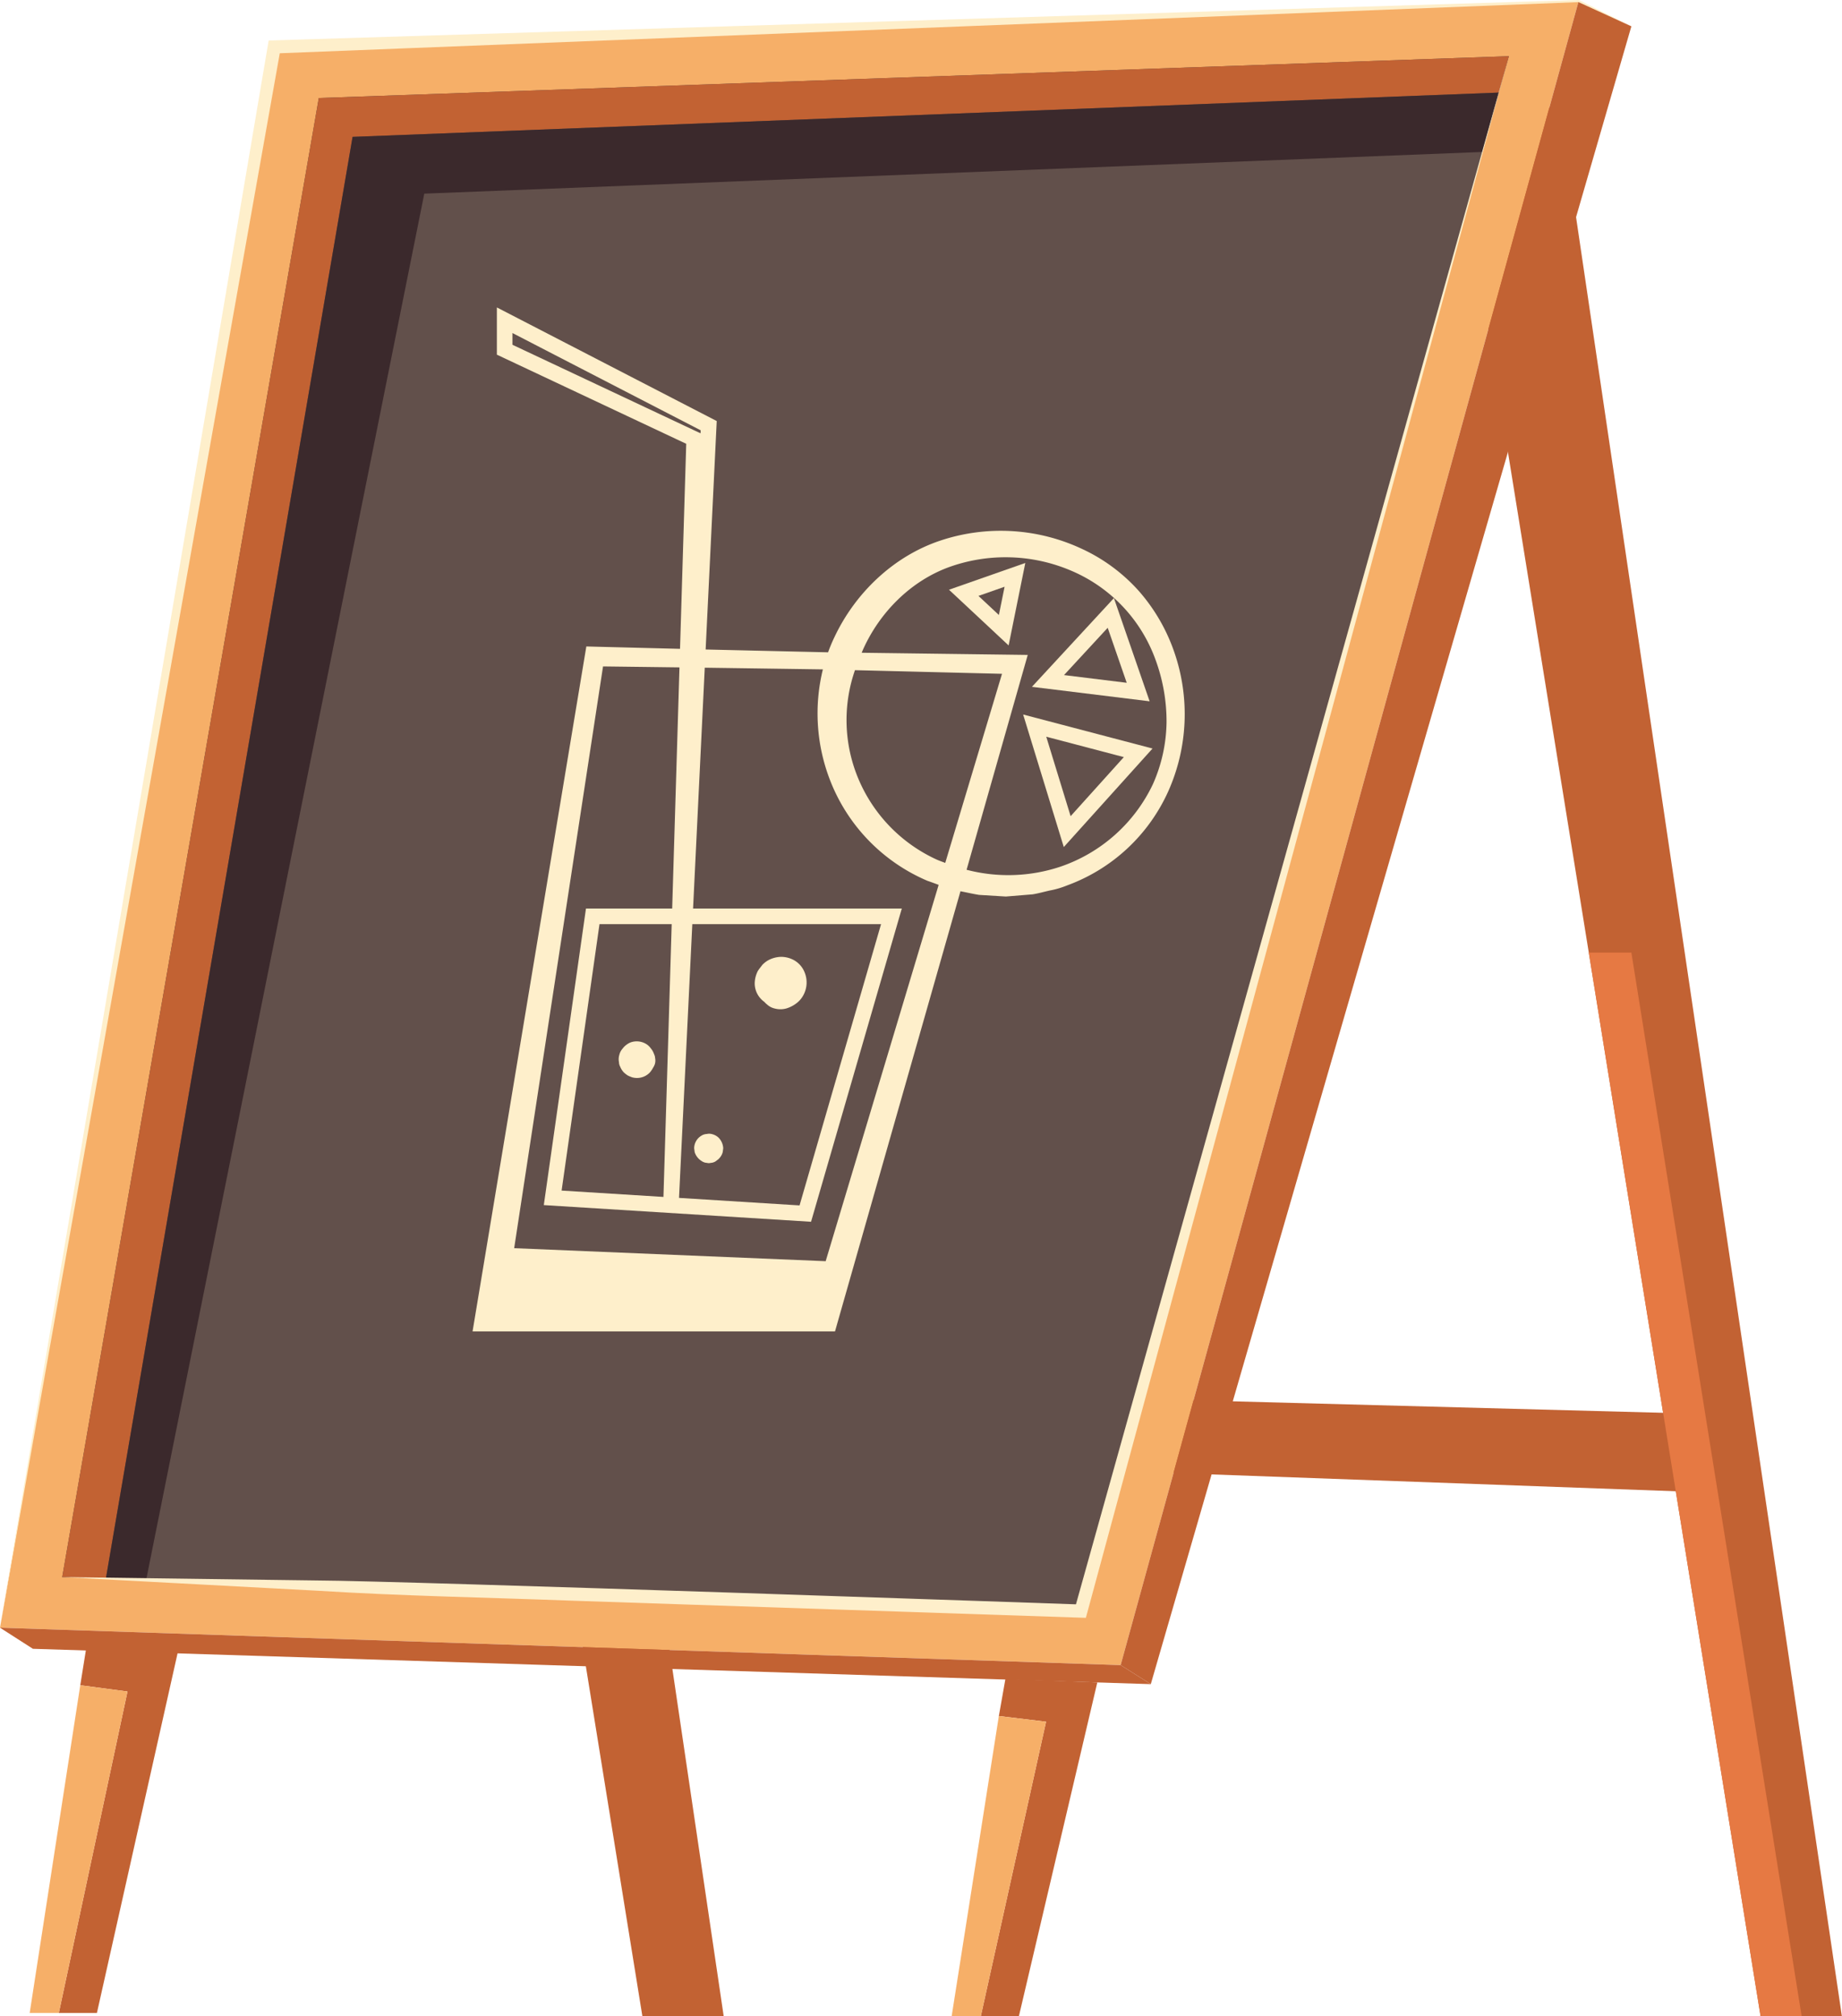 <?xml version="1.0" encoding="UTF-8"?><svg xmlns="http://www.w3.org/2000/svg" xmlns:xlink="http://www.w3.org/1999/xlink" data-name="Layer 1" height="500.0" preserveAspectRatio="xMidYMid meet" version="1.0" viewBox="0.0 0.0 456.8 500.0" width="456.8" zoomAndPan="magnify"><g><g id="change1_1"><path d="M420.401 369.976L148.196 360.095 148.196 343.289 420.401 350.561 420.401 369.976z" fill="#c26233"/></g><g id="change1_2"><path d="M109.184 24.31L179.475 500 159.31 500 86.346 48.278 109.184 24.31z" fill="#c26233"/></g><g id="change1_3"><path d="M386.485 24.31L456.775 500 436.611 500 363.646 48.278 386.485 24.31z" fill="#c26233"/></g><g id="change2_1"><path d="M391.497 0.262L68.006 11.629 0 403.632 277.911 412.908 391.497 0.262z" fill="#f6af68"/></g><g id="change3_1"><path d="M374.186 13.936L268.052 399.512 15.432 391.08 79.06 24.31 374.186 13.936z" fill="#3b292c"/></g><g id="change4_1"><path d="M374.186 13.936L268.052 399.512 15.432 391.08 79.06 24.31 374.186 13.936z" fill="#feefcb" opacity=".2"/></g><g id="change1_4"><path d="M374.186 13.936L79.06 24.31 15.432 391.08 26.258 391.442 87.438 33.942 371.702 22.96 374.186 13.936z" fill="#c26233"/></g><g id="change1_5"><path d="M391.497 0.262L277.911 412.908 285.386 417.627 404.565 6.527 391.497 0.262z" fill="#c26233"/></g><g id="change1_6"><path d="M285.386 417.627L8.157 408.863 0 403.632 277.911 412.908 285.386 417.627z" fill="#c26233"/></g><g id="change3_2"><path d="M371.702 22.96L87.438 33.942 26.258 391.442 36.313 391.442 105.221 48.02 367.65 37.683 371.702 22.96z" fill="#3b292c"/></g><g id="change1_7"><path d="M272.12 417.208L252.67 500 243.223 500 259.413 426.948 247.706 425.534 249.336 416.329 272.12 417.208z" fill="#c26233"/></g><g id="change2_2"><path d="M259.413 426.948L243.223 500 235.999 500 247.706 425.534 259.413 426.948z" fill="#f6af68"/></g><g id="change1_8"><path d="M44.318 408.72L24.035 499.166 14.588 499.166 31.611 419.459 19.904 417.9 21.534 407.752 44.318 408.72z" fill="#c26233"/></g><g id="change2_3"><path d="M31.611 419.459L14.588 499.166 7.363 499.166 19.904 417.9 31.611 419.459z" fill="#f6af68"/></g><g id="change5_1"><path d="M436.611 500L446.799 500 404.565 236.222 394.004 236.222 436.611 500z" fill="#e67943"/></g><g id="change4_2"><path d="M117.193,330.157h89.882l31.114-109.152c.095.015.186.045.282.059,1.45.284,2.892.62,4.346.85l6.625.405,6.613-.542c1.454-.226,2.88-.642,4.318-.959a21.743,21.743,0,0,0,4.234-1.246,44.094,44.094,0,0,0,25.13-23.385,46.959,46.959,0,0,0,1.518-34.343,45.212,45.212,0,0,0-8.831-15.287,43.273,43.273,0,0,0-14.322-10.545,47.401,47.401,0,0,0-35.013-1.92c-11.571,3.896-20.997,12.976-26.137,23.863a39.881,39.881,0,0,0-1.595,3.805l-30.364-.7,2.75-56.651L123.219,76.237V87.95l46.96,22.102-1.538,50.846-23.235-.589ZM173.76,106.704l-.036.747L127.084,85.497V82.586Zm65.944,108.978,15.166-53.278-41.181-.536c.097-.214.172-.437.272-.65,4.122-9.319,11.887-17.142,21.453-20.61a41.43,41.43,0,0,1,30.236.913,37.971,37.971,0,0,1,20.884,22.011,44.322,44.322,0,0,1,2.76,15.516,39.006,39.006,0,0,1-3.369,15.381,39.48,39.48,0,0,1-22.93,20.48A40.867,40.867,0,0,1,239.704,215.682Zm-27.679-49.493,36.465.902-14.079,46.889c-.698-.266-1.406-.512-2.088-.811a38.376,38.376,0,0,1-20.28-22.194A37.592,37.592,0,0,1,212.025,166.189Zm-7.267,146.557-77.247-3.226,22.036-144.263,18.954.237-1.808,59.805H145.315L134.859,298.838l66.275,4.133,22.506-77.672H171.875l2.899-59.727,29.292.42a45.766,45.766,0,0,0,1.69,27.245,44.633,44.633,0,0,0,24.249,25.188c.93.315,1.851.66,2.772,1.003ZM139.275,295.236l9.395-66.072H166.576l-2.046,67.647Zm32.412-66.072h46.807l-20.211,69.752-29.891-1.865Z" fill="#feefcb"/></g><g id="change4_3"><path d="M199.141,246.935a6.065,6.065,0,0,1-1.756,1.946,7.745,7.745,0,0,1-2.396,1.196,5.492,5.492,0,0,1-2.898,0,4.107,4.107,0,0,1-1.854-.976,5.989,5.989,0,0,1-.71-.678,5.613,5.613,0,0,1-2.363-4.649,6.941,6.941,0,0,1,.808-3.061c.04-.069.104-.122.147-.19a.623.623,0,0,1,.088-.156q.445-.577.89-1.152a6.867,6.867,0,0,1,1.3-1.025,7.03,7.03,0,0,1,3.244-.912,6.615,6.615,0,0,1,3.249.819,5.945,5.945,0,0,1,2.607,2.93A6.601,6.601,0,0,1,199.141,246.935Z" fill="#feefcb"/></g><g id="change4_4"><path d="M154.407,260.025a4.517,4.517,0,0,1,1.236-1.144,3.554,3.554,0,0,1,1.1-.501,4.514,4.514,0,0,1,3.402.45,3.84,3.84,0,0,1,1.268,1.167,4.093,4.093,0,0,1,.499.729c.155.322.293.666.423.999a2.24,2.24,0,0,1,.119.612,3.132,3.132,0,0,1-.073,1.589,4.397,4.397,0,0,1-.49.951c-.05.099-.094.198-.151.293-.039.053-.077.103-.118.154a4.301,4.301,0,0,1-.524.689,4.418,4.418,0,0,1-4.319,1.141,7.979,7.979,0,0,1-1.123-.473,7.614,7.614,0,0,1-.932-.727,4.356,4.356,0,0,1-.912-1.42,2.435,2.435,0,0,1-.311-1.142,3.688,3.688,0,0,1,.092-1.825A3.531,3.531,0,0,1,154.407,260.025Z" fill="#feefcb"/></g><g id="change4_5"><path d="M178.297,287.309c-.044.046-.088.091-.131.136q-.341.263-.682.526a2.504,2.504,0,0,1-1.253.4,1.694,1.694,0,0,1-.895,0,2.507,2.507,0,0,1-1.253-.4c-.05-.033-.1-.066-.15-.099a4.033,4.033,0,0,1-1.655-2.152q-.064-.479-.129-.957a3.589,3.589,0,0,1,.492-1.818l.019-.035a3.591,3.591,0,0,1,1.282-1.282,2.662,2.662,0,0,1,1.328-.424,2.708,2.708,0,0,1,1.425.064,3.567,3.567,0,0,1,1.576.919l.026.029a4.006,4.006,0,0,1,1.055,2.547q-.064.479-.129.957A3.594,3.594,0,0,1,178.297,287.309Z" fill="#feefcb"/></g><g id="change4_6"><path d="M285.816,185.618l-32.085-8.433,10.079,32.864Zm-26.355-2.929,19.239,5.058-13.195,14.647Z" fill="#feefcb"/></g><g id="change4_7"><path d="M255.907,170.318l29.191,3.59-8.856-25.59Zm23.51-1-15.552-1.914,10.834-11.725Z" fill="#feefcb"/></g><g id="change4_8"><path d="M250.128,160.051l4.139-20.448-18.923,6.636Zm-.998-14.552-1.417,7.002-5.064-4.73Z" fill="#feefcb"/></g><g id="change4_9"><path d="M374.186,13.936,266.479,399.078l1.628-1.198S99.702,392.007,78.629,391.924l-63.197-.844,63.113,3.372c21.031,1.323,42.094,1.679,63.142,2.476l127.597,4.259Z" fill="#feefcb"/></g><g id="change4_10"><path d="M404.565 6.527L391.556 0 66.624 10.044 0 403.632 69.614 11.909 68.064 13.261 391.506 0.523 391.384 0.497 404.565 6.527z" fill="#feefcb"/></g></g></svg>